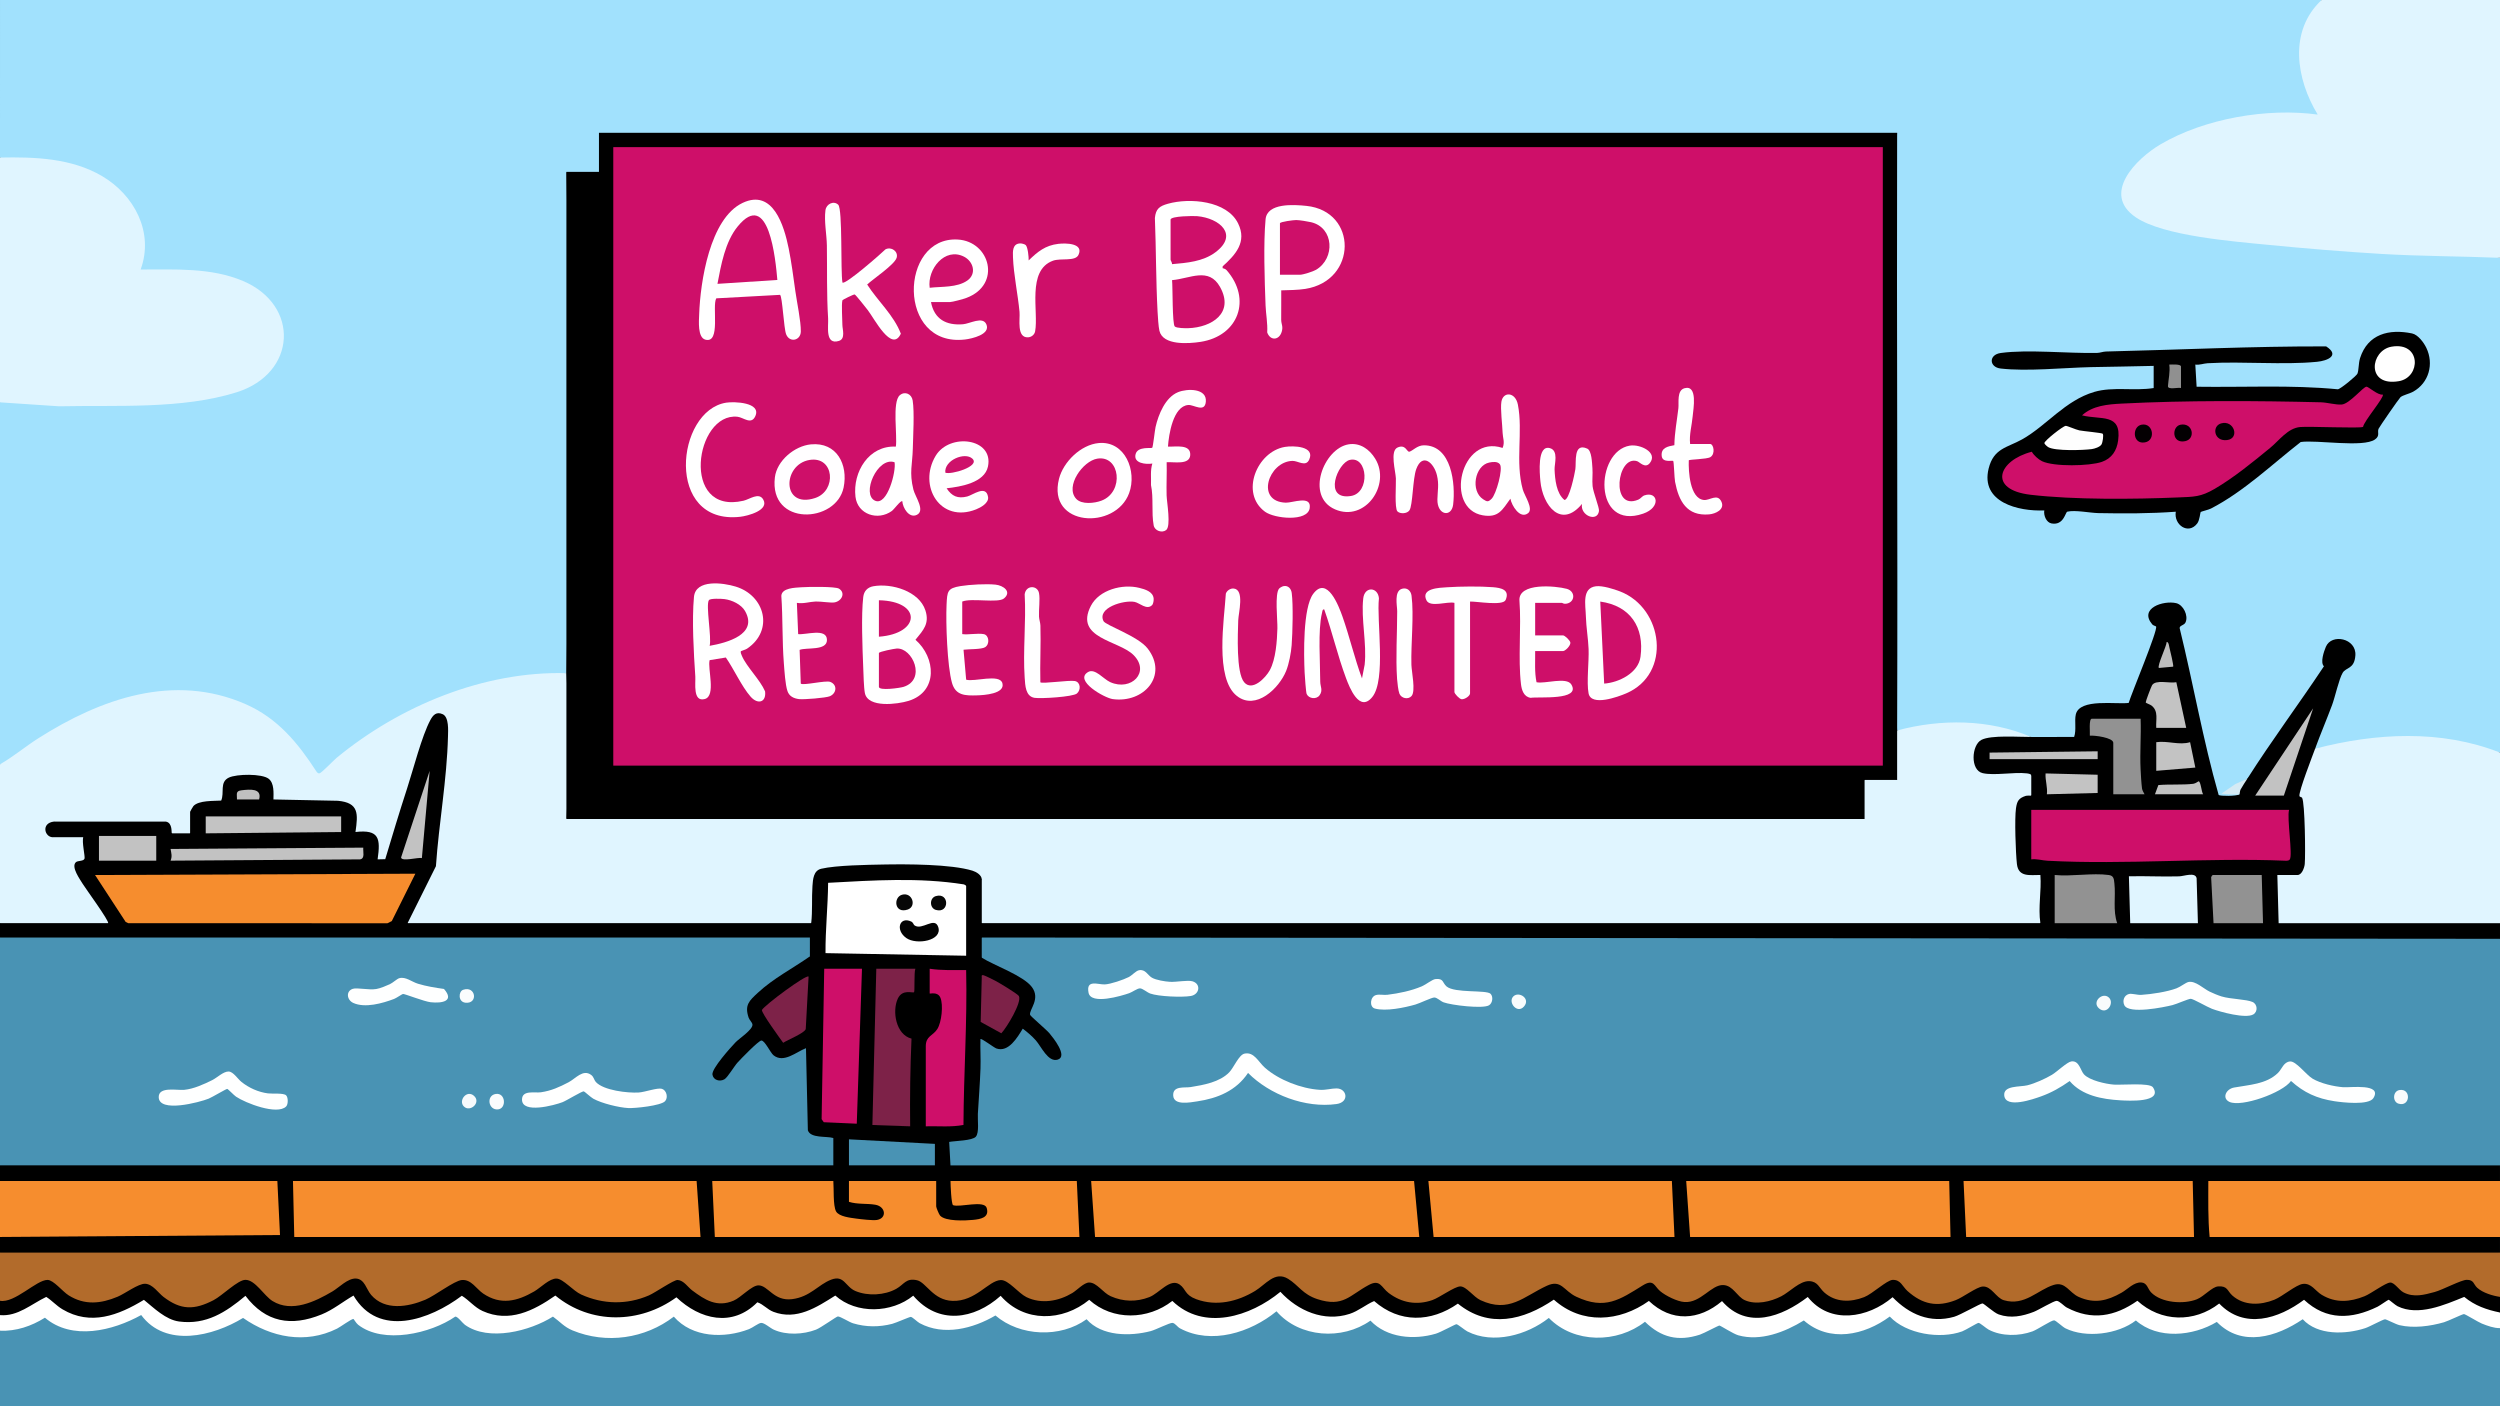 <?xml version="1.0" encoding="UTF-8"?>
<svg id="Layer_1" data-name="Layer 1" xmlns="http://www.w3.org/2000/svg" viewBox="0 0 3840 2160">
  <rect x="0" y="0" width="3840" height="2160" fill="#333333" stroke="none"/>
  <defs>
    <style>
      .cls-1 {
        fill: #070707;
      }

      .cls-2 {
        fill: #ce1069;
      }

      .cls-3 {
        fill: #909090;
      }

      .cls-4 {
        fill: #030002;
      }

      .cls-5 {
        fill: #ce0f69;
      }

      .cls-6 {
        fill: #bdbdbd;
      }

      .cls-7 {
        fill: #040002;
      }

      .cls-8 {
        fill: #f7fafc;
      }

      .cls-9 {
        fill: #f9fcfd;
      }

      .cls-10 {
        fill: #f68d2e;
      }

      .cls-11 {
        fill: #ce106a;
      }

      .cls-12 {
        fill: #c1c1c1;
      }

      .cls-13 {
        fill: #c3c3c3;
      }

      .cls-14 {
        fill: #f8fbfc;
      }

      .cls-15 {
        fill: #929292;
      }

      .cls-16 {
        fill: #fffeff;
      }

      .cls-17 {
        fill: #020202;
      }

      .cls-18 {
        fill: #d5eaf4;
      }

      .cls-19 {
        fill: #fff;
      }

      .cls-20 {
        fill: #7d2248;
      }

      .cls-21 {
        fill: #f9fbfc;
      }

      .cls-22 {
        fill: silver;
      }

      .cls-23 {
        fill: #e0f5ff;
      }

      .cls-24 {
        fill: #fefefe;
      }

      .cls-25 {
        fill: #a1e1fd;
      }

      .cls-26 {
        fill: #ce116a;
      }

      .cls-27 {
        fill: #4993b4;
      }

      .cls-28 {
        fill: #b26b2b;
      }

      .cls-29 {
        fill: #c2c2c2;
      }

      .cls-30 {
        fill: #fafcfd;
      }

      .cls-31 {
        fill: #feffff;
      }
    </style>
  </defs>
  <path class="cls-25" d="M3566,0l-1.24,6.81c-43.6,44.95-33.05,112.63-4,162.6,1.9,6.35,2.49,10.15-4.62,9.81-84.51-8.05-183.5,7.18-252.64,57.54-25.51,18.58-60.98,60.54-27.66,88.32,38.2,31.85,135.39,40.4,185.55,44.81,121.81,10.69,245.08,20.61,367.97,23.03l10.66,3.08v760l-10.92.15c-88.2-33.88-172.84-21.4-262.33-4.75-1.67.31-3.43.16-5.22-.07s-3.71-.75-5.54-1.33v-7.68c13.43-35.39,25.54-70.63,36.36-105.72,3.79-7.26,9.75-13.27,17.89-18.04,17.12-46-51.3-43.56-37.29,5.42-34.78,52.95-70.67,105.42-106.84,157.5-3.87,5.57-9.03,10.1-14.12,14.52-8.69,7.31-18.06,13.89-28.11,19.73,7.59-.71,12.96.71,16.11,4.27.4,1.59.38,3.22-.6,4.6-1.96,2.74-46,5.65-37.98-11.63-20.51-82.34-39.62-165.02-57.32-248.05,1.21-4.29,4.31-7.85,9.29-10.66,9.83-43.07-77.91-22.44-38.84,5.8l1.28,4.29c-12.39,40.22-27.07,79.61-44.04,118.18-12.9,1.82-25.97,2.24-39.23,1.27-36.93,2.23-43.46,3.15-41.43,43.32-.12,2.31-2.38,7.55-3.72,7.78-20.63,3.65-47.18,1.96-67.41-2.91l-22.16-4.17c-56.32-18.17-117.03-18.08-174.28-4.15l-9.57-1.68c-1.82-38.22-3.62-76.47-3.72-114.75-.62-248.62-1.15-497.3.92-745.89l2.79-57.37-1.93,4H922.52l-2.52-4c1.56.19,3.87.65,4,1.78,1.23,10.44,1.53,45.38,0,55.35l-4,2.87c-.42,1.56-1.06,3.87-2.28,4-5.01.55-41.9.89-44.86,0l-2.85-4c6.15,256.61,5.85,513.39,0,770l-10.74,3.85c-136.92-.08-270,63.82-367.62,153.77l-4.59-.47c-31.91-44.57-62.49-85.7-115.25-107.52-129.72-53.67-259.28,12.98-363.26,89.94-2.79.97-5.65,1.09-8.55.43v-556l2.1-3.87c82.44,6.3,170.02,9.4,255.05,2.8,63.36-4.92,173.78-16.6,174.87-100.09,1.25-95.84-139.04-103.68-208.81-98.86-8.81.16-11.41-1.75-9.28-10.31,28.79-122.03-106.36-171.34-206.89-161.8l-7.03-3.88V0h3566Z"/>
  <path class="cls-27" d="M3840,1442v348c-.16,1.61-.79,4-1.93,4-786.24,1.29-1594.19.41-2379.9-1.34-3.14-2.46-5.16-38.08-2.7-40.8,13.54-2.38,26.91-5.12,40.11-8.21l1.85-3.87c1.97-46.38,4.11-97.5,5.95-145.2l4.78-2.36c28.95,22.81,40.38,18.65,57.83-11.67l4.64-3.61c10.2-.56,31.05,28.2,37.25,37.71,4.2,5.23,10.02,12,17.18,8.44,11.82-5.87-34.47-53.63-43.11-58.57-3.57-2.99-4.63-6.74-3.13-11.16,14.54-27.18,6.06-36.85-17.94-50.95l-52.51-26.5-.38-4.9c-6.53-2.94-6.25-27.49,0-31l1.93-4c765.66.66,1561.74,1.34,2327.55,2l2.51,4Z"/>
  <path class="cls-23" d="M870,1034c5,74.64,4.93,149.36,0,224l1.93-4h1989.55l2.52,4c-1.56-.18-3.91-.68-4-1.78-.58-6.86-1.23-51.5,0-55.35l4-2.87c.42-1.55,1.04-3.83,2.28-4,6.36-.89,39.08-1.08,44.86,0l2.85,4c-5.45-25.22-5.56-50.8,0-76,67.25-18.1,141.36-17.54,206,10l-2.5,4-46.23-.4c-40.47-9.16-52.65,53.54-9.37,49.43,16.6-1.08,33.2-1.51,49.79-1.3,8.14.12,10.91,2.54,8.31,7.27,6.53,2.94,6.25,27.49,0,31l.04,2.75c-17.56,2.59-19.01,8.36-20.24,25.13-.89,12.24-.99,78.27,4.8,85.04,7.23,5.23,16.33,6.93,27.3,5.09,4.21.79,4.92,2.24,6.18,6.1,1.18,3.59.11,58.96-.77,66.05-.29,2.29-1.84,4.17-3.3,5.85l-1.93,4h-1621.57l-2.51-4c-1.55,0-3.93-.37-4-1.35-.71-9.36-1.76-57.09,0-63.29l4-2.36c-3.9-2.09-7.88-4.89-11.95-8.38-75.17-17.05-158.24-12.51-234.36-4.16-8.24,5.65-11.62,15.42-10.14,29.28l-.96,43.88c-.87,2.59-2.42,4.7-4.6,6.38l-1.91,4h-615.6l-2.49-4-2.76-3.43,42.46-84.9c.85-13.62,2.01-27.23,3.54-40.79,5.16-45.8,9.77-91.45,14.01-137.33.94-10.15,2.18-27,.7-37.3-6.76-46.94-36.76,27.58-37.54,41.1l-46.76,151.85c4.47,15.44-18.54,22.99-23.22,11.39,5.2-30.86-.68-39.35-32.45-38.41l-1.52-5.87c3.39-25.18,4.31-36.63-23.8-40.3l-98.19-2.25c-4.16-4.49-5.74-11.08-4.73-19.77,1.87-25.44-64.2-21.28-68.7-7.2-.06,10.06-1.73,19.27-5.02,27.6-15.42.16-29.4,2.95-41.96,8.36-1.73,4.85-4.42,6.93-8.06,6.24,1.54.2,3.75.59,4,1.76,1.31,6.04,1.69,28.66-4,31.24-1.58,6.6-25.24,6.08-28,0l-4.33-1.72c.52-6.29-1.3-10.41-5.45-12.35H83.25c-15.88,2.79-8.58,12.28-2.25,20.06l2.28-4h41.86l2.86,4c3.84,2.23,6.84,31.01,5.63,33.79-.9,2.04-1.96,3.81-4.05,4.77-15.09.43-14.64,11.02,1.36,31.75l35.86,53.1c3.55,5.16,4.52,10.12-2.19,12.57H2.42s-2.42-3.99-2.42-3.99v-244c20.67-11.78,38.87-27.28,58.96-40.04,95.51-60.69,208.03-100.74,318.39-52.31,49,21.51,80.2,59.39,108.65,103.35,1.22,1.56,2.48,3.29,4.75,2.87,3.21-.59,21.81-20.11,26.31-23.82,96.74-79.7,226.05-133.48,352.95-130.05Z"/>
  <path d="M3120,1132c21.93-.18,43.97.23,65.9-.11,3.68-10.79.25-24.45,2.52-34.47,5.71-25.24,62.54-15.12,81.26-17.75,4.04-14.13,45.22-111.96,42.04-117.34-.43-.72-4.34-1.46-5.79-3.18-21.01-24.88,17.01-37.25,36.66-32.72,11.06,2.55,19.11,19.22,14.38,29.54-2.21,4.81-9.19,4.49-9.01,8.84,20.89,85.18,35.87,172.13,59.91,256.32,2.55,1.83,27.53,1.98,32.13-1.13-10.07-5.05,5-19.43,12-24,37.27-58.68,79.41-115.04,117.56-172.6-5.94-5.64-.09-22.61,2.96-29.88,8.85-21.09,47.2-13.1,45.34,13.19-1.5,21.26-14.27,17.98-19.49,26.67-5.73,9.54-11.63,37.05-16.34,49.66-8.37,22.43-17.82,44.49-26.04,66.96l2.29,1.49c-7.47,22.62-14.9,45.68-22.29,69.16,5.11,5.86,7.38,13.7,6.81,23.5,1.73,15.98,4.82,82.8-2.05,94.62-3.08,5.29-7.18,11.67-11.77,5.23-2.94,6.53-27.49,6.25-31,0l2.67.08c1.41,23.44,3,46.75,4.77,69.93h332.09s2.47,3.99,2.47,3.99v24l-2332-2v31c18.95,11.89,63.93,27.59,76.96,45.04,13.85,18.56-4.61,34.86-2.71,42.76.48,1.99,25.08,22.75,29.69,28.26,5.39,6.46,29.08,35.58,12.65,40.55-14.7,4.45-25.21-20.27-33.57-29.64-5.99-6.71-12.87-12.55-20.04-17.97-8.07,13.34-21.82,36.93-40.45,30.46-3.89-1.35-23.04-16.16-24.52-14.46-.5,14.96.61,30.1.07,45.07-.84,23.08-2.71,46.89-4.06,69.94-.54,9.15,2.36,28.65-3.09,34.91s-31.86,6.32-40.95,8.06l2,36.01h2380.01s0,23.99,0,23.99l-1.4,4h-442.79c-.46,26.04.22,52.05,2.02,78.01h439.68s2.48,3.99,2.48,3.99v24l-1.94,4H2.53l-2.53-4v-24l1.37-4.01,423.2-2.97c.36-24.48-.44-49.49-2.4-75.03H2.48s-2.48-3.99-2.48-3.99v-24l1.93-4h1275.56l2.51,4-4-2.25v-36.94l4-2.81c-6.52,5.27-30.99,1.84-37.55-3.37-2.52-2-4.47-4.32-5.36-7.48l-2.97-121.03c-28.83,18.25-46.67,19.69-64.63-13.57-18.43,14.95-35.15,32.28-48.19,52.13-12.8,18.27-39.65,6.11-27.5-14.94,16.37-23.94,35.57-45.4,57.62-64.39-16.44-26.66-4.99-43.42,18.15-60.61,21.49-15.97,43.46-30.9,66.25-44.98l8.17-.76c-6.49-2.57-6.21-25.86,0-29l-1.92,4H2.51l-2.51-4v-22h165.99c2.65-2.43-35.07-53.91-38.82-60.17-4.29-7.16-18.33-26.07-10.7-33.37,3.02-2.89,12-1.19,13.4-5.69,1-3.23-4.46-26.29-1.87-32.77h-47c-12.41,0-18.35-21.71,1.95-24.05l172,.09c10.63,2.03,7.97,17.95,9.05,17.95h28v-33c0-.51,4.33-8.06,5.11-8.89,8.22-8.89,31.18-7.64,42.61-8.39,5.37-11.93-2.9-28.25,11.74-35.27,11.97-5.74,51.06-6.33,61.28,1.82,8.64,6.89,7.39,21.7,7.26,31.74l98.98,2.02c32.51,3.04,31.01,19.89,27.03,47.96,36.73-4.24,38.56,10.07,33.99,42.02l11.73-.29c10.93-36.48,21.95-73.02,33.75-109.25,9.31-28.59,22.4-80.01,35.55-104.45,4.16-7.74,9.24-13.38,18.96-8.97,9.74,4.42,8.34,24.9,8.11,34.04-1.66,66.71-13.94,132.97-18.54,199.46l-43.55,87.45h620c2.14-18.83.6-38.27,1.92-57.08.72-10.25,1.53-23.7,13.5-26.5,22.75-5.32,70.69-6.01,95.5-6.5,35.54-.7,104.14-.61,136.71,9.45,5.86,1.81,14.37,6.78,14.37,13.63v67h1626c-3.7-24.53,1.89-49.13.01-74.01-16.18-.06-33.76,3.73-36.06-16.94-1.91-17.19-3.77-69.31-1.42-85.52,1.62-11.19,4.18-15.53,15-19.05,2.45-.8,8.48-.04,8.48-.47v-31c0-2.19-4.88-2.87-6.9-3.1-19.73-2.32-49.49,3.76-67.68-.32-19.52-4.38-17.25-43.27-1.97-51.13,15.05-7.74,57.69-4.29,76.55-4.45Z"/>
  <path class="cls-27" d="M3840,2040v120H0v-116l5.46-3.94c23.02.18,43.64-9.5,63.78-19.61,45.74,35.29,101.09,18.47,148.38-3.87,41.45,50.11,106.85,31.12,156.01,4.16,53.14,36.25,114.75,40.35,167.04,1.67l5.04,1.07c38.45,42.84,110.8,20.06,154.19-4.9l5.48,2.17c36.9,41.55,101.62,20.45,144.03-2.02,53.09,46.41,129.45,39.84,185.75.29,37.46,36.5,91.08,33.55,133.7,8.99l6.53,1.56c37.17,28.39,77.53,12.27,111-11.37l5.05.87c35.4,22.64,72.68,13.98,108.77-.08,38.81,32.29,87.92,19.74,129.17-1.95,41.59,31.96,95.58,33.68,139.85,5.93,34.49,31.39,84.89,26.39,123.52,7.04l8.36-2.03c50.27,38.07,112.92,16.58,159.92-17.13,39.83,39.89,96.96,43.57,144.26,14.21,39.02,35.13,89.36,28.55,131.58,5.07,45.2,34.04,98.31,20.92,142.45-9.16,42.75,38.89,101.2,37.91,147.6,5.84,36.18,34.69,74.55,26.83,113.99,5.38,43.1,29.72,86.76,17.16,130.12-7.49,41.51,33.98,90.84,21.28,131.93-5.88,39.24,33.33,93.14,36.81,135.9,9.3,27.35,18.78,50.17,23.08,82.72,12.69,10.77-6.56,21.98-12.12,33.63-16.67,36.88,30.04,86.4,25.14,125.66.61,37.92,29.04,84.37,22.95,124.64,2.25,40.32,38.65,89.9,21.44,131.83-4.07,37.58,32.82,86.32,19.26,125.93-.44,40.32,21.18,82.66,9.14,121.44-7.98,16.77,10.07,34.26,17.19,52.46,21.38l2.85,4.06Z"/>
  <path class="cls-27" d="M0,1440h1244v29c-26.5,18.59-56.17,33.79-80.03,55.97-12.97,12.06-20.68,18.74-14.08,38.13,1.22,3.58,5.38,7.26,5.86,10.35,1.2,7.72-20.34,21.69-25.85,27.45-7.42,7.77-36.95,40.49-35.59,49.64,1.27,8.53,11.21,11.46,18.45,7.23,4.88-2.85,14.94-20,20.2-25.8,4.93-5.44,31.9-33.27,36.38-33.69,5.31-.5,13.95,18.74,18.76,22.61,15.72,12.65,34.96-5.24,49.88-10.88l2.89,126.11c4.13,12.7,28.61,8.64,39.12,11.88v42H0v-350Z"/>
  <path class="cls-28" d="M3840,1924v68c-8.75,7.38-29.02-4.27-37.69-11.06-8.61-12.74-9.63-12.84-23.69-8.12l-36.1,14.99c-30.33,8.79-47.48,9.5-71.32-13.87l-7.54,3.35c-37.05,26.64-81.96,38.04-117.11.72-6.27-3.98-12.51-1.56-18.34,1.95-30.86,22.2-67.34,40.14-101.88,13.02-7.17-12.53-15.65-16.03-25.44-10.49-28.86,28.84-86.56,31.97-107.96-6.94-3.41-3.39-9.86-1.26-13.53.76-33.88,27.63-77.02,38.39-109.93,2.84-7.01-4.86-14.48-2.03-21.51,1.26l-33.73,17.94c-27.16,10.18-42.37,4.11-61.21-16.07-5.18-3.76-10.23-2.09-15.3.63-39.22,24.95-70.68,36.71-110.46,3.07-8.98-15.18-18.37-19.3-28.16-12.34-29.26,23.72-65.75,42.35-99.82,14.4-9.38-12.09-17.26-21.84-32.6-12.67-26.73,20.08-64.55,43-96.26,19.95-20.2-27.24-33.22-17.37-56.41.57-28.82,19.82-59.14-1.76-79.64-21.76l-6.09,2.01c-40.16,27.11-71.19,41.31-116.54,14.75-11.94-13.85-23.88-17.7-35.81-11.54l-33.53,18.26c-32.44,19.39-68.24,11.47-93.3-15.11-5.05-4.34-9.54-2.18-14.73.52-36.95,23.79-67.24,32.86-106.15,4.26-7.72-12.31-16.13-15.41-25.23-9.31l-27.32,17.21c-34.94,21.43-71.11-.65-96.74-25.86-8.84-5.84-14.51-6.52-23.82-1.51-35.84,30.63-90.3,53.64-133.31,22.98-7.66-14.6-16.6-19.03-26.8-13.31-29.67,25.06-62.27,33.55-98.22,12.51-20-20.78-26.79-19.02-47.62-.5-40.75,21.51-70.61,16.53-102.25-15.27-7.27-5.73-12.2-4.56-19.82-.58-28.63,21.56-64.28,43.37-96.76,15.21-17.76-18.63-29.11-28.16-50.78-6.28-28.88,15.25-66.51,13.95-87.88-12.8-6.56-4.42-14.1-.57-20.24,2.61l-32.16,20.42c-29.33,12.95-45.32,7.04-68.06-12.56-5.34-3.54-10.3-1.45-15.08,1.82-36.94,32.23-56.94,30.15-95.54,3.08-10.24-13.89-20.15-17.4-29.75-10.52-50.52,37.03-119.94,42.64-167.29-2.6-6.16-5.09-12.03-5.15-18.52-.79-30.63,24.42-70.83,45.15-107.03,17.64-13.39-18.03-27.22-22.45-41.47-13.25-36.9,25.07-92.68,55.4-130.22,15.15-10.31-27.82-27.88-29.24-52.71-4.26-49.18,27.97-86.08,38.48-124.91-11.19-9.45-7.55-13.01-6.56-23-.52l-35.83,25.81c-43.07,20.45-66.02,11.66-98.29-21.19-7.89-5.11-10.85-3.99-19.23-.37-44.36,29.64-92.98,38.76-131.66-5.25-6.46-6.04-12.57-3.61-19.45.23-18.53,14.57-38.24,24-59.13,28.28l-2.14-4.27v-74h3840Z"/>
  <path class="cls-23" d="M3566,0h274v396c-60.89-2.49-121.96-2.36-182.98-6.02-57.06-3.42-117.08-8.39-174.01-13.99-52.52-5.17-159.57-13.47-202.06-41.94-53.93-36.14.31-90.45,37.71-112.39,67.82-39.8,163.87-56.26,241.34-45.68-33.09-54.35-45.06-128.34,6-175.98Z"/>
  <path class="cls-23" d="M0,242c53.35-1.06,109.55.81,156.61,28.39,49.64,29.09,80.33,86.57,59.39,143.59,52.67.18,107.9-3.35,157.36,17.66,87.65,37.23,82.42,141.86-9.84,170.88-84.18,26.48-185.14,19.62-272.61,21.56l-90.92-6.08V242Z"/>
  <path class="cls-19" d="M3840,2016v24c-9.25.2-19.41-3.61-27.97-7.03-5.75-2.3-24.93-14.32-27.34-14.55-1.95-.19-24.48,10.78-30.71,12.57-21.22,6.11-46.72,9.58-68.43,4.46-5.76-1.36-20.3-9.18-22.22-9.02-3.53.3-23.36,11.33-30.31,13.6-30,9.83-73.2,11.37-96.01-13.69-40.25,27.33-93.45,43.45-131.99,4.13-36.46,21.91-90.39,27.43-124.32-2.24-27.54,21.38-76.82,27.49-108.06,12.13-4.88-2.4-14.81-12.25-17.58-12.32-4.25-.1-25.71,14.24-33.09,16.94-20.82,7.59-47.45,7.84-67.34-2.62-3.96-2.08-13.14-10.4-15.61-10.39-2.03,0-19.9,11.13-25.06,13.01-33.86,12.35-86.06,4.2-111.26-22.77-38.94,28.87-92.64,40.56-132.01,6.01-29.05,17.9-66.55,32.44-100.71,22.79-7.73-2.19-27.32-14.94-28.95-14.98s-23.95,12.03-30.02,14.01c-33.22,10.82-59.43,4.52-84.31-19.82-42.62,33.38-108.99,33.76-147.7-5.87-33.39,26.37-85.45,40.96-125.1,20.75-4.15-2.11-14.61-11.11-16.89-11.11-1.74,0-24.28,12.41-31.52,14.55-33.77,9.98-75.26,6.6-100.49-20.05-43.42,30.6-108.84,26.38-144.3-14.33-39.78,32.54-99.99,51.9-148.11,26.25-4.26-2.27-7.56-8.04-11.68-8.46s-25.94,10.69-33.37,12.63c-31.51,8.22-75.27,8.21-98.54-18.23-40.12,29.13-102.39,26.52-139.99-5.76-34.4,20.22-79.33,31.76-116.41,11.81-3.55-1.91-11.1-9.52-13.63-9.66-1.84-.11-22.86,9.23-28.57,10.7-19.96,5.12-40.11,5.17-60.02-.82-6.12-1.84-19.6-10.66-23.46-10.56-1.96.05-26.04,17.42-33.59,20.32-19.56,7.5-45.53,8.76-64.74.03-5.79-2.63-14.43-10.68-19.45-10.42-4.14.22-13.04,7.4-18.64,9.56-38.02,14.7-87.2,13.29-115.5-19.18-44.2,33.93-103.6,42.58-155.54,21.18-13.07-5.39-19.19-13.4-30.14-21.24-35.22,22.24-98.71,38.71-135.22,12.6-3.67-2.63-11.1-12.95-14.78-12.6-37.88,26.2-110.5,42.78-149.18,12.57-3.23-2.52-6.7-8.93-7.27-8.97-2.96-.2-20.14,12.38-25.14,14.87-48.57,24.17-101.32,13.62-144.37-16.43-46.23,28.27-119.1,46.22-156.48-4.44-43.57,24.21-106.22,39.64-147.86,4.09-20.93,13.09-44.08,20.94-69.03,20.04v-24l3.91-3.8c21.36-2.99,41.49-11.41,60.38-25.24,4.38-2.7,8.01-3.49,12.17-.08,43.23,44.4,96.87,31.04,144.68,2.17,35.05,29.4,61.24,45.23,107.59,24.9,16.86-9.23,33.11-19.48,48.73-30.74,44.75,57.3,107.84,41.45,158.96,1.99l7.32-2.38c41.67,64.41,114.48,35.54,165.45-.07,30.93,23.22,52.76,38.85,93.58,25.75,17.58-7.13,34.44-15.8,50.58-25.99,56.19,43.92,127.63,42.24,185.68,2.74,37.22,32.29,84.57,45.86,123.29,7.63l6.4,1.36c34.94,30.8,74.74,14.09,108.79-9.51l5.86-2.23c36.54,28.66,82.38,25.57,119.74.38,40.29,44.02,91.28,34.99,134.14.24,39.19,40.16,92.27,38.43,135.87,5.99,39.13,31.55,87.29,29.77,127.79,1.71,51.83,45.97,116.61,22.4,166.03-13.9,40.28,39.6,91.34,51.49,138.33,15.58l6.06-1.63c39.1,33.4,86.34,31.47,128.13,3.96,47.55,37.74,100.41,24.13,147.51-6.08,44.49,37.7,99.22,32.93,145.96,2.02,35.77,31.88,75.61,28.53,112.3.43,37.44,39.94,86.88,25.87,125.73-3.75l6.23-2.56c37.51,41.92,89.29,30.7,130.07.28,40.78,40.52,85.95,40.93,131.32,11.1l6.48-2.04c28.21,21.46,42.84,24.92,77.41,13.02l28.28-14.51c4.89-2.58,9.68-3.84,14.51-.42,35.68,30.67,81.06,22.79,117.99-1.8,38.37,32.07,84.98,32.72,125.64,4.32,40.68,39.19,89.12,21.99,130.42-5.78,40.32,36.43,88.15,26.71,129.71-.3,23.39,18.44,44.26,18.41,72.59,11,14.75-5.01,29.44-10.11,44.08-15.31,15.21,10.79,31.74,18.95,50.11,22.56l4.2,4.99Z"/>
  <path d="M3840,1992v24c-20.53-4.16-38.64-10.5-54.94-23.96-30.18,12.24-70.56,30.1-102.42,14.32-3.55-1.76-12.78-9.96-13.62-9.96-1,0-13.71,9.05-16.98,10.65-40.12,19.6-78.77,21.37-113.02-10.58-39.28,29.37-91.76,45.96-130.31,5.74-38.57,29.83-89.42,28.7-125.68-4.23-34.64,24.29-69.98,30.81-108.42,10.42-4.42-2.35-11.23-10.17-15.59-10.3s-27.92,14.11-35.06,16.87c-17.51,6.77-35.62,10.46-53.92,3.99-7.64-2.7-22.64-16.85-24.99-16.91-3.02-.07-34.08,17.84-43.5,20.52-36.93,10.49-68.94-3.7-94.53-30.08-37.81,32.17-96.04,42.47-130.3-.34-39.87,30.37-93,50.7-131.7,6.33-35.35,29.94-77.73,32.58-112.3-.27-45.25,32.29-102.99,36.64-146.02-1.98-47.04,31.79-99.59,44.85-147.38,6.12-41.52,28.94-89.67,30.18-128.63-3.94-12.97,5.56-24.02,15.24-37.61,19.68-39.39,12.87-79.55-4.72-106.36-33.87-46.21,38.02-117.48,60.77-166,13.99-37.38,29.27-91.7,30.8-127.69-1.7-40.91,33.58-99.8,35.35-136-6.15-41.09,36.72-95.71,44.94-134.3-.22-33.04,26.88-87.2,28.8-119.69-.17-28.79,18.17-59.64,38.43-95.01,25-9.51-3.61-15.39-11.57-24.74-14.68-38.43,38.81-88.14,26.62-124.3-7.64-56.39,40.84-131.46,42.08-185.94-2.68-33.64,23.44-70.84,42.23-111.74,23.74-12.48-5.64-20.42-16.33-31.93-23.45-49.07,36.91-127.7,65.34-166.41-.3-16.52,9.48-31.19,21.77-48.99,29.01-46.8,19.04-85.82,12.34-116.95-28.6-30.1,25.22-60.39,44.9-101.85,39.46-20.69-2.71-38.7-20.76-54.13-33.28-39.37,23.93-81.89,40.16-125.1,14.52-9.35-5.55-15.93-13.34-24.88-19.04-22.96,10.97-43.84,30.4-71.05,27.97v-22c22.63,4.07,55.89-32.2,73.04-32.07,9.18.07,22.94,17.76,32.35,23.68,24.67,15.53,49.38,12.97,75.33,2.1,11.19-4.68,31.87-20.3,42.24-19.87,11.61.49,20.07,13.96,28.08,20.11,26.72,20.47,47.26,20.48,76.99,5.08,13.34-6.91,37.27-31.21,48.97-31.22,15.09,0,28.5,24.46,41.61,32.57,29.63,18.32,65.5.83,92.01-14.76,10.31-6.06,23.59-20.59,36.39-19.79,13.11.82,15.81,16.73,23.03,25.12,21.2,24.64,56.75,18.6,83.3,7.39,14.86-6.28,44.3-29.12,55.9-30.25,14.54-1.41,22.49,13.73,32.88,20.77,26.89,18.23,52.32,11.9,78.48-3.27,9.62-5.58,23.54-20.2,34.35-19.74,10.13.42,25.46,18.95,37.69,24.49,33.77,15.3,70.13,16.01,104.07,1.36,9.49-4.09,38.29-24.08,44.13-23.69,9.51.63,15.66,11.02,22.22,15.92,19.8,14.79,38.12,26.68,63.72,15.84,11.37-4.82,27.78-23.46,38.22-23.49,14.82-.05,23.38,24.69,51.49,21.2s40.07-22.22,60.06-29.91c20.24-7.79,21.61,10.79,37.45,17.44,18.96,7.96,44.76,6.57,62.61-3.39,12.12-6.77,14.92-17.11,31.97-13.18,14.09,3.25,24.62,30.66,54.36,31.68,35.8,1.23,55.25-31.22,74.23-31.99,11.76-.47,27,20.17,39.47,26.23,22.84,11.1,49.46,6.3,70.41-6.3,7.39-4.44,17.97-16.18,25.95-16.17,11.72.02,21.25,15.85,33.03,21.08,19.38,8.6,39.54,9.01,59.31,1.38,15.25-5.89,31.9-29.68,46.62-19.3,9.83,6.93,7.45,15.86,25.49,22.5,30.91,11.39,63.18,3.79,90.39-12.71,16.26-9.86,30.46-31.16,50.82-18.51,16.16,10.04,22.15,23.7,44.88,31.12,39.75,12.97,49.41-6.1,79.05-21.84,17.42-9.25,18.98,3.75,30.4,12.39,20.12,15.21,43.08,19.18,66.95,10.95,11.18-3.85,34.34-21.03,43.04-21.06,9.42-.04,20.24,16.11,31.01,21.11,44.07,20.45,66.32-5.64,101.9-22.07,22.51-10.4,25.77,7.67,45.34,16.83,44.2,20.7,66.82,4.43,102.08-17.41,16.98-10.52,17.47,1.03,26.6,8.74,8.51,7.2,26.24,16.02,37.36,16.79,25.24,1.76,41.07-26.87,59.77-26.07,15.01.64,20.99,17.87,32.94,23.22,17.16,7.68,39.94,2.33,56.05-5.98,13.11-6.76,28.59-23.86,43.01-23.24,13.28.57,14.96,10.13,22.91,17.25,17.42,15.6,40.38,15.48,61.39,7.3,12.76-4.96,34.75-26.1,43.7-26.48,12.56-.54,15.06,10.14,22.94,17.16,23.07,20.54,45.25,25,73.98,13.94,11.17-4.3,32.14-20.17,41.28-20.9,13.58-1.09,20.51,17.42,32.67,21.02,31.98,9.47,51.87-15.89,76.64-23.53,18.07-5.57,23.63,11.93,38.4,18.49,24.33,10.82,43.56,5.97,65.66-6.44,9.45-5.31,19.07-16.51,30.41-15.79,9.2.59,9.72,9.67,14.99,15.16,15.78,16.43,50.44,18.75,70.57,10.59,10.83-4.39,23.09-19.01,32.45-19.7,14.78-1.08,13.92,7,21.98,14.11,18.06,15.94,43.12,14.91,64.36,6.37,12.64-5.08,33.27-23.01,43.82-24.31,12.95-1.6,19.22,10.89,28.99,16.77,21.48,12.92,43.17,11.21,65.79,2.14,9.9-3.97,32.13-20.6,39.22-21,6.74-.37,13.46,11.43,20.69,15.15,15.81,8.13,31.47,3.79,47.64-.6,12.65-3.43,40.92-18.75,49.5-18.73,11.22.02,10,6.73,15.99,12.2,8.49,7.76,23.66,12.31,34.99,14.01Z"/>
  <path class="cls-23" d="M3840,1156v262h-340.01s-1.99-74-1.99-74h31c6.6,0,10.58-11.18,11.1-16.9,1.21-13.34.36-94.02-4.1-101.72-.7-1.21-3.8-1.16-4.07-2.72-1.22-7.03,19.98-61.46,24.07-72.66,92.84-24.27,193.55-29.8,284,6Z"/>
  <path class="cls-10" d="M3840,1814v86h-446.01c-2.68-28.56-2-57.29-2-86.01h448.01Z"/>
  <polygon class="cls-10" points="0 1814 426.01 1813.99 430.08 1896.98 0 1900 0 1814"/>
  <path d="M870,1034c-.22-256.63.16-513.37,0-770h50v-60h1994c-.83,305.96,1.11,612.04,0,918-.09,25.3.07,50.7,0,76h-50v60H870c-.05-74.63.06-149.37,0-224Z"/>
  <path d="M3308,562c-32.33.95-64.72,1.14-97.08,1.92-41.49.99-97.52,6.81-137.96,2.13-17.76-2.05-18.7-21.25.23-23.86,41.64-5.74,103.43.9,147.9-.1,4.73-.11,9.1-2.05,13.84-2.16,112.93-2.66,225.17-8.17,338.03-7.87,21.42,13.77,2.44,22.07-14.21,23.69-52.5,5.13-113.79-1.02-167.82,2.18-6.34.38-12.41,3.01-18.93,2.08l2,34.02c72.29,1.1,144.92-3.05,216.91,3.92,3.99-.25,28.52-20.46,30.07-23.96,2.18-4.93,1.57-16.09,4.08-23.92,11.91-37.14,44.61-45.19,79.81-37.92,9.15,1.89,18.05,13.96,21.94,22.06,11.96,24.86,4.01,53.89-20.19,67.42-5.76,3.22-15.96,5.31-19.52,8.48-2.2,1.96-32.54,45.79-33.66,48.52-2.26,5.53,2.76,10.47-5.47,16.36-18.07,12.93-89.76.32-114.05,3.94-44.19,34.4-87.5,76.18-137.83,102.17-3.73,1.93-15.19,4.64-15.74,5.27-.96,1.1-1.55,12.54-5.38,17.61-13.67,18.07-36.41,2.07-32.96-17.97-39.25,2.84-79.54,2.93-119.09,2.11-12.8-.27-35.62-5.07-47.57-2.18-2.96.72-5.46,21.58-24.26,18.06-8.01-1.5-12.34-12.35-11.08-19.98-39.93,1.7-98.36-12.47-85.44-64.46,7.74-31.16,28.5-31.9,51.33-44.66,37.4-20.91,65.89-59.75,111.03-72.97,28.56-8.37,61.44-1.06,91.09-5.91v-34Z"/>
  <path class="cls-18" d="M3452,1196c-3.3,5.2-7.64,11.44-10.43,16.65-1.37,2.56-1.29,7.1-1.57,7.35-1.05.93-24.09.06-27.99-.99l21.37-14.63,18.62-8.38Z"/>
  <path class="cls-19" d="M1911.45,1618.39c14.77-3.29,21.31,12.64,31.5,21.66,21.17,18.74,55.87,32.17,84.08,33.91,9.96.61,18.01-2.26,26.01-2.16,16.11.2,19.97,21.23-.22,24.02-47.71,6.59-102.25-14.13-135.82-47.79-18.18,27.26-46.67,39.03-78.27,43.7-10.72,1.58-35.77,6.72-36.68-8.88-.91-15.59,17.51-11.6,26.71-13.1,20.01-3.25,44.55-7.5,59.33-22.67,6.94-7.12,14.77-26.78,23.37-28.7Z"/>
  <path class="cls-31" d="M3181.48,1630.35c12.16-1.8,14.06,13.85,19.41,19.76,8.6,9.49,33.68,14.91,46.13,15.87,11.19.86,54.96-3.27,59.89,4.11,16.16,24.2-39.02,20.62-50,20-28.01-1.59-59.01-7.29-77.89-29.6-14.02,9.85-27.77,17.75-43.99,23.56-11.64,4.17-54.33,19.32-56.51-1.31-1.67-15.8,24.03-12.92,35.49-15.72s27.56-10.04,37.83-16.17c7.79-4.66,23.16-19.54,29.64-20.49Z"/>
  <path class="cls-31" d="M3517.51,1630.39c9.23-.79,24.55,20.42,34.65,26.45,12.3,7.34,32.62,12.01,46.87,13.13,10.78.85,60.54-6.32,46.58,16.61-7,11.49-47.33,6.84-60.06,4.87-26.6-4.12-46.65-13.03-66.57-31.09-13.12,18.41-76.19,40.64-94.5,32.17-11.9-5.5-5.62-19.73,6.99-22.06,22.76-4.21,49.68-5,67.51-22.49,6.15-6.04,8.53-16.73,18.54-17.59Z"/>
  <path class="cls-31" d="M3361.47,1508.34c10.68-2.24,23.01,10.18,32.44,14.75,5.38,2.61,12.85,5.74,18.53,7.47,13.79,4.21,37.82,4.2,47.5,8.5,7.6,3.38,8.41,14.74,1.18,19.06-11.54,6.9-50.31-3.61-63.62-8.63-7.03-2.65-28.84-15.36-32.5-15.35s-21.66,8.09-28.15,9.71c-13.48,3.37-67.04,14.27-73.85.16-3.27-6.77-.52-15.22,6.97-17.21,4.7-1.25,12.66,1.72,19.09,1.31,15.73-1.02,39.32-4.56,54.01-10.04,6.15-2.29,14.24-8.86,18.39-9.73Z"/>
  <path class="cls-31" d="M2289.52,1526.48c4.37,4.39,3.12,14.35-2.4,17.65-9.59,5.73-57.67-.14-69.71-4.53-4.79-1.75-10-7.47-14.4-7.46-3.86,0-22.37,8.96-29.02,10.86-16.88,4.82-45.28,10.77-62.17,6.13-8.78-2.41-7.42-18.12,1.6-20.7,5.36-1.53,11.93.26,17.56-.44,17.88-2.24,36.36-5.98,52.98-13.02,6.37-2.7,16.04-10.65,20.99-11.14,12.89-1.27,10.47,5.77,16.92,11.3,12.55,10.77,61.31,4.98,67.65,11.35Z"/>
  <path class="cls-31" d="M1749.47,1490.3c9.97-1.98,13.19,7.54,19.83,11.4,6.4,3.73,20.04,5.9,27.63,6.38,9.91.62,27.29-2.97,34.7-.79,13.51,3.99,11.02,20.33-2.74,22.59s-49.37.77-62.01-3.76c-5.16-1.85-11.8-7.99-15.87-7.99s-11.71,5.72-16.49,7.39c-12.43,4.34-58.73,18.22-62.49-.59-4.2-21.03,14.33-12.46,24.87-12.86,8.91-.34,28.61-7.11,36.87-11.3,5.15-2.61,10.92-9.52,15.7-10.47Z"/>
  <path class="cls-14" d="M3239.52,1532.48c8.39,8.39-3.27,26.93-15.44,16.44-11.72-10.11,5.76-26.11,15.44-16.44Z"/>
  <path class="cls-9" d="M2324.49,1530.48c8.45-8.39,26.89,3.3,16.43,15.44s-25.31-6.61-16.43-15.44Z"/>
  <path class="cls-21" d="M3685.5,1674.33c18.56-3.21,16.91,26.7-1.56,20.84-9.31-2.95-8.78-19.06,1.56-20.84Z"/>
  <polygon class="cls-10" points="1070 1814 1076 1900 452 1900 450 1814 1070 1814"/>
  <path class="cls-10" d="M1280,1814c.97,11-.64,38.1,4.23,46.77,4.49,7.99,22.2,9.76,31.01,10.99,7.11.98,25.37,3.12,31.63,2.12,15.67-2.52,13.8-20.58-2.35-23.4-12.55-2.19-27.84-.36-40.53-4.47v-32h134v39c0,1.79,4.26,12.19,5.93,14.07,8.19,9.25,38.9,7.86,50.81,6.66,10.96-1.1,25.41-3.26,20.87-18.33-3.77-12.51-41.19-.37-51.74-4.29-2.64-1.84-3.85-31.42-3.87-37.12h194l4,86h-560l-4-86h186Z"/>
  <polygon class="cls-10" points="2172 1814 2180 1900 1682 1900 1676 1814 2172 1814"/>
  <polygon class="cls-10" points="2994 1814 2996 1900 2596 1900 2590 1814 2994 1814"/>
  <polygon class="cls-10" points="637.99 1342.01 601.79 1414.79 595.12 1418.12 196.99 1418.01 192.98 1416.02 146 1344.02 637.99 1342.01"/>
  <polygon class="cls-10" points="2568 1814 2572 1900 2202 1900 2194 1814 2568 1814"/>
  <path class="cls-5" d="M3120,1244h396.01c-3.62,12.61,5.88,69.28,1.12,76.13-1.32,1.9-3.93,1.93-6.03,1.97-120.57-5.1-246.22,6.44-366.19,0-8.37-.45-16.38-3.19-24.9-2.1v-76Z"/>
  <polygon class="cls-10" points="3368 1814 3370 1900 3020 1900 3016 1814 3368 1814"/>
  <path class="cls-19" d="M1484,1468l-216.01-3.99c-.26-36.04,3.68-71.92,4-108.02,69.35-3.76,139.7-8.52,208.58,2.44,1.18.35,3.43,1.73,3.43,2.57v107Z"/>
  <polygon class="cls-5" points="1324 1488 1316.01 1726.01 1265.28 1723.72 1262 1719 1266 1488 1324 1488"/>
  <path class="cls-5" d="M1428,1488c18.53,2.81,37.28,1.96,56.01,1.99,1.83,79.61-3.78,158.52-4.12,237.91-19.01,3.7-38.6,1.57-57.89,2.1v-123c0-15.85,10.94-15.82,17.68-26.32,6.69-10.43,9.43-37.12,4.8-48.16-4.24-10.11-16.48-5.56-16.48-6.52v-38Z"/>
  <path class="cls-20" d="M1406,1488c-2.22,5.38-.71,34.74-1.99,36.01-1.92,1.89-17.85-5.48-25.02,9.98-8.95,19.3-2.86,55.34,21.09,61.35-1.96,44.78-2.59,89.66-2.07,134.67l-58.02-2,6.01-240.01h60Z"/>
  <path class="cls-23" d="M3376,1418h-104l-2.01-72.01c25.63-.65,51.46.88,77.09.09,7.51-.23,25.03-7.05,26.92,2.91l2,69Z"/>
  <path class="cls-15" d="M3239,1344c7.89,1.09,7.96,6.11,8.74,13.25,2.2,20.09-2.62,41.16,4.26,60.75h-96v-74c25.77,2.56,58.04-3.45,83,0Z"/>
  <path class="cls-15" d="M3288,1104c.99,25.57-1.3,51.52-.08,77.08.4,8.51,1.14,21.73,2.19,29.8.48,3.67,2.48,5.98,3.89,9.11h-48v-79c0-8.09-29.2-11.7-36.01-10.99.5-4.51-1.87-26.01,3.01-26.01h75Z"/>
  <path class="cls-15" d="M3474,1344l2,74h-76l-3.68-70.69c.35-1.11,1.95-3.31,2.68-3.31h75Z"/>
  <polygon class="cls-13" points="524.01 1253.99 524.01 1278.01 315.99 1280.01 315.99 1253.99 524.01 1253.99"/>
  <path class="cls-29" d="M558.01,1301.99c-.73,6.17,3.11,16.77-5.01,18.01l-291,1.98c2.74-6.65,1.17-11.29,0-17.98l296-2.02Z"/>
  <polygon class="cls-27" points="1436 1790 1304 1790 1304 1750 1436 1757 1436 1790"/>
  <path class="cls-20" d="M1241.99,1500.01l-4.37,80.61c-1.9,6.31-28.23,16.75-34.66,21.13-4.75-6.61-33.51-45.91-32.65-50.45,4.26-7.59,68.27-55.12,71.68-51.29Z"/>
  <path class="cls-20" d="M1506.32,1569.68l1.67-68.72c-.56-2.73.16-3.77,2.95-2.93,3.2.96,13.91,6.4,17.69,8.32,5.36,2.72,34.86,20.47,36.43,23.65,4.78,9.66-18.79,48.52-27.03,57.13l-31.73-17.46Z"/>
  <rect class="cls-29" x="152" y="1284" width="88" height="38"/>
  <path class="cls-13" d="M3312,1118c-.88-12.27,3.82-25.22-6.96-34.04-2.5-2.05-8.98-3.81-9.19-5.14-.24-1.44,8.26-23.84,9.7-26.27,5.47-9.16,27.31-2.54,37.29-4.67l15.16,70.12h-46Z"/>
  <polygon class="cls-29" points="3508 1222 3464 1222 3553 1087.98 3508 1222"/>
  <path class="cls-13" d="M3222,1190v28l-78.01,2.01c1.37-10.91-2.7-21.23-2-32.02l80.01,2.01Z"/>
  <path class="cls-29" d="M648.01,1318.01c-5.2-1.58-31.43,5.99-31.94-.99l43.9-133.01-11.97,134Z"/>
  <path class="cls-13" d="M3312,1140c17.4-2.56,35.5,5.1,51.98-.01l8.05,38.99-60.02,5.02v-44Z"/>
  <polygon class="cls-12" points="3222.01 1153.99 3222.01 1166.01 3055.99 1166.01 3055.99 1155.99 3222.01 1153.99"/>
  <path class="cls-12" d="M3384,1220h-74l5.22-14.12c16.79-1.53,37.42,0,53.67-1.98,3.59-.44,7.67-3.88,8.12-3.85,3.46.21,4.38,16.47,6.99,19.95Z"/>
  <path class="cls-6" d="M3338,1023.99l-21.99,2c-2.92-3.39,11.87-33.32,12.01-39.98,3.19.01,3.58,6.26,4.23,8.73,1.04,3.92,6.8,28.19,5.75,29.25Z"/>
  <path class="cls-22" d="M398,1228h-34c.18-8.17-2.58-12.95,6.9-14.1,12.61-1.53,32-3.54,27.1,14.1Z"/>
  <path class="cls-19" d="M1021.47,1691.49c-6.51,6.92-46.06,11-56.45,10.47-14.5-.73-40.98-7.27-53.66-14.32-3.77-2.09-13.53-11.11-14.63-11.33-2.62-.51-26.7,14.32-32.76,16.65-12.05,4.64-62.22,18.33-62.17-3.97.03-15.09,19.5-9.88,28.96-11.24,16.07-2.33,28.49-8.02,42.59-15.41,10.81-5.66,22.06-20.56,34.62-11.3,4.26,3.14,4.39,7.73,7.17,10.82,11.78,13.05,49.07,17.29,65.94,16.22,9.55-.61,28.82-7.64,35.48-5.69,7.38,2.16,10.09,13.6,4.92,19.1Z"/>
  <path class="cls-31" d="M439.52,1682.47c3.26,3.27,3.26,13.79,0,17.06-13.79,13.82-62.57-5.28-76.98-15.07-3.27-2.22-12.32-11.8-13.51-11.9-1.6-.13-23.2,12.83-28.5,14.97-13.83,5.57-76.79,22.39-76.73-2.53.03-16.47,27.92-9.94,39.19-11.01,14.43-1.37,30.17-8.57,43.05-14.95,7.33-3.63,16.98-13.28,25.01-13.2,7.22.07,14.1,11.47,19.99,16.12,11.54,9.12,25.79,15.55,40.52,17.48,6.94.91,24.02-.91,27.96,3.03Z"/>
  <path class="cls-31" d="M613.5,1502.45c9.71-2.57,18.96,5.67,28.48,8.57,13.01,3.96,26.53,6.11,39.98,8.02,16.66,18.99-3.15,22.27-20.41,20.4-9.89-1.07-39.74-12.91-42.54-12.74-1.18.07-10.15,6.32-13.65,7.65-17.73,6.7-44.72,14.45-62.83,6.12-9.86-4.54-11.52-18.09-.62-21.64,6.58-2.14,24.65,2.26,36.2.27,6.29-1.08,14.71-4.68,20.64-7.36,4.82-2.18,11.01-8.31,14.75-9.3Z"/>
  <path class="cls-30" d="M761.45,1680.32c15.29-2.34,16.92,22.37,3.47,23.73-14.93,1.51-18.5-21.43-3.47-23.73Z"/>
  <path class="cls-30" d="M711.32,1520.34c19.6-6.79,23.54,21.93,3.62,19.83-11.66-1.23-10.77-17.35-3.62-19.83Z"/>
  <path class="cls-8" d="M712.48,1699.52c-8.95-8.95,4.42-26.1,15.43-16.43,11.73,10.3-5.83,26.03-15.43,16.43Z"/>
  <rect class="cls-5" x="942" y="226" width="1950" height="950"/>
  <path class="cls-5" d="M3660,606.03c2.82,3.89-29.16,40.99-30.32,49.65-4.18,2.62-82.8-1.06-96.76.25-19,1.79-31.86,20.44-45.98,32.02-26.26,21.55-55.85,45.79-85.12,62.88-21.57,12.6-31.52,12.19-56.75,13.25-67.68,2.84-159.43,3.71-226.05-4.11-66.27-7.78-50-52.78,1.84-66.1,3.01,5.4,10.1,11.82,15.72,14.53,17.97,8.67,72.84,7.64,91.85,1.05,15.24-5.29,22.95-17.24,25.03-32.96,5.62-42.39-26.76-31.14-55.47-38.51,16.35-15.03,39.75-16.97,60.91-18.06,98.03-5.05,207.64-4.46,306.16-2,9.06.23,22.83,4.09,31.66,3.45,12.25-.89,33.12-27.46,38.26-27.44,2.98.01,17.87,13.71,25,12.1Z"/>
  <path class="cls-19" d="M3673.48,532.49c45.52-7.81,45.55,47.17,11.04,53.03-50.67,8.62-43.92-47.39-11.04-53.03Z"/>
  <path class="cls-24" d="M3229.77,666.22c1.7,2.02-.04,13.57-1.96,16.59-2.44,3.83-10.5,6.42-14.98,7.02-13.36,1.79-56.19,3.14-66.65-2.99-1.7-1-5.73-4.49-6.01-6.12-.57-3.37,28.7-26.51,32.82-26.62,2.44-.07,15.52,5.88,20.95,6.98,5.81,1.18,34.67,3.76,35.84,5.15Z"/>
  <path class="cls-3" d="M3350,596c-4.4-1.35-20.45,3.24-20.03-2.99.71-10.6,3.62-21.73,2.02-33.02,3.33-.01,18.01-1.14,18.01,3.01v33Z"/>
  <path class="cls-17" d="M1404.6,1421.33c11.72,8.44,30.96-14.14,36.52,2.57,6.99,21-33.24,27.99-48.98,16.95-17.37-12.18-10.51-33.74,7.43-25.39,3.17,1.47,3.64,4.87,5.03,5.87Z"/>
  <path class="cls-1" d="M1385.45,1374.34c15.84-4.57,23.05,18,8.68,22.77-20.49,6.81-22.26-18.86-8.68-22.77Z"/>
  <path class="cls-1" d="M1437.43,1376.41c21.16-6.29,21.17,27.47,0,21.19-9.87-2.93-9.94-18.23,0-21.19Z"/>
  <path class="cls-19" d="M1878.01,411.96c.19.28,3.8.46,6,2.96,39.03,44.44,18.46,101.1-39.9,110.18-18.28,2.84-57.83,5.84-63.24-16.97-1.5-6.31-2.45-21.82-2.84-29.16-2.56-47.87-2.23-96.15-4.12-144.08,1.35-14.08,6.91-18.24,20.06-21.94,33.28-9.35,90.53-4.98,107.79,30.29,13.85,28.3-3.79,47.9-23.72,65.8.21,1.05-.36,2.43-.02,2.92Z"/>
  <path class="cls-19" d="M1100.21,458.22c-6.84,11.74,7.29,69.97-16.76,63.49-12.19-3.29-9.87-28.9-9.53-38.79,1.72-49.87,16.37-147.39,66.73-171.27,46.83-22.22,63.73,35.33,70.77,69.95,4.19,20.62,7.32,44.7,10.26,65.74,2.38,17.07,8.59,46.01,8.38,61.72-.19,14.14-17.19,17.83-22.54,4.44-3.65-9.13-5.77-58.04-9.37-60.62l-97.93,5.35Z"/>
  <path class="cls-19" d="M2092.03,1041.99l4.06-20.9c3.62-32.64-5.81-70.39-2.13-102.13,2.14-18.43,22.41-17.7,24.09,0-3.87,34.31,11.38,125.17-10.32,151.78-19.73,24.2-34.9-14.83-40.27-29.19-12.88-34.42-21.14-70.9-33.48-105.53-2.82-.48-2.9,3.54-3.4,5.55-6.49,26.4-2.71,76.3-2.68,105.52,0,7.37,4.5,13.01-1.02,20.82-4.87,6.89-16.64,5.29-19.84-1.95-1.12-2.54-2.87-27.43-3.13-32.87-1.29-27.58-2.8-99.52,13.2-120.96,21.39-28.67,39.39,19.17,44.92,34.84,11.01,31.2,18.49,63.96,29.99,95.02Z"/>
  <path class="cls-19" d="M1341.47,900.47c28.04-5.03,70.39,7.53,79.95,37.09,6.61,20.44-3.25,30.35-15.28,45.16,31.3,27.22,35.08,79.73-10.59,93.83-16.88,5.21-62.41,11.26-67.1-12.02-1.67-8.28-2.15-29.53-2.54-39.46-1.18-29.68-3.27-79.93.04-108.13,1.06-9.05,6.61-14.88,15.52-16.48Z"/>
  <path class="cls-19" d="M1138.14,1000.16c-1.17,1.65.6,5.35,1.43,7.28,7.23,16.91,27.85,36.5,35.6,54.51,2.05,16.87-11.07,20.77-22.23,8.12-13.66-15.49-25.87-42.73-38.06-60.12l-24.88,4.05c-3.5,12.78,10.22,54.92-7.44,59.71-18.7,5.08-13.89-24.66-14.57-34.68-2.45-36.14-5.36-86.37-2.07-122.12,2.54-27.66,44.92-21.76,64.1-15.91,44.89,13.71,59.15,67.2,17.4,95.41-2.29,1.55-8.98,3.34-9.27,3.75Z"/>
  <path class="cls-19" d="M1967.99,445.99c.25,15-.26,30.07-.08,45.09.09,7.22,3.33,10.21.78,18.59-4.09,13.41-17.68,13.92-22.26.91.87-13.9-2.01-28.04-2.52-41.48-1.47-38.3-3.41-95,0-132.19,2.34-25.51,43.38-22.69,62.85-20.66,78.83,8.22,78.35,114.94-1.99,127.52-11.28,1.77-25.25,1.84-36.77,2.22Z"/>
  <path class="cls-19" d="M2451.57,900.48c9.83-1.18,27.39,4.28,36.95,8,66.55,25.92,79.56,126.42,9.44,156.48-12.5,5.36-53.99,20.64-57.92,0-3.24-17,.79-48.73.04-68.04-.61-15.73-3.77-34.18-4.16-49.84-.46-18.31-6.54-43.95,15.65-46.61Z"/>
  <path class="cls-19" d="M1287.52,314.48c6.87,6.81,3.44,103.01,6.49,119.51,3.91,4.35,60.82-45.64,66.02-50.95,9.11-4.81,20.2,3.36,17.18,13-3.31,10.57-36.02,32.34-45.24,40.99,16.24,25.27,41.1,47.36,51.72,75.52-13.83,29.84-40.66-23.24-50.89-36.34-2.67-3.42-18.49-23.63-20.05-23.93s-18.57,8.05-18.82,9.07c-1.64,6.79-.03,28.81-.02,37.74,0,6.54,5.16,21.32-5.29,24.56-21.69,6.7-15.87-22.6-16.63-34.61-2.37-37.48-1.33-74.45-1.9-112.1-.25-16.61-4.42-36.93-2.19-54.02,1.29-9.84,12.88-15.11,19.63-8.42Z"/>
  <path class="cls-19" d="M1430,464c5.03,26.39,23.48,36.08,49.07,34.07,10.7-.84,30.27-12.66,35.94,0,7.01,15.64-22.22,22.14-32.58,23.38-105.06,12.54-101.28-158.61-11.35-153.52,49.81,2.82,67.68,69.25,13.45,89.62-4.57,1.72-21.71,6.45-25.55,6.45h-29Z"/>
  <path class="cls-19" d="M2319.98,766c-12.4,16.98-17.98,29.76-42.5,25.51-59.21-10.27-34.57-124.95,30.51-103.5,3.76-8.74.26-15.45.03-23.04-.41-13.02-3.64-36.82-1.88-47.85,2.55-15.96,21.46-15.44,25.34,4.41,8.09,41.34-4.31,87.89,7.55,130.45,2.64,9.49,16.74,29.43,8.17,36.21-12.47,9.86-25.37-11.8-27.22-22.18Z"/>
  <path class="cls-19" d="M1385.98,770c-2.32-2.1-12.55,12.29-16.11,14.87-21.58,15.6-52.72,5.28-55.87-21.87-4.44-38.18,20.64-79.12,62.01-76.99,2.58-16.53-5.94-68.72,6.06-78.92,7.93-6.74,18.24-1.91,19.8,8.04,2.84,18.06.67,54.13.21,73.96-.56,24.22-5.68,36.46.9,62.93,2.75,11.06,18.9,32.65,4.97,38.95-11.64,5.27-21.28-10.75-21.97-20.96Z"/>
  <path class="cls-19" d="M1971.49,900.3c7.3-1.43,11.76,4.08,12.62,10.6,2.4,18.25,1.3,60.79-.13,80.08-.87,11.71-4.07,28.63-8.46,39.54-10.71,26.66-46.52,61.29-75.57,38.53-34.62-27.12-19.36-118.05-17.07-157.18,1.49-4.72,7.11-8.42,12.05-7.92,17.13,1.73,7.32,37.67,6.99,48.96-.6,20.88-3.4,80.18,9.13,95.03,12.36,14.65,32.93-6.77,39.37-18.53,9.25-16.9,11.12-45.03,11.67-64.33.35-12.16-4.38-54.02,2.81-61.19,1.4-1.39,4.67-3.22,6.6-3.6Z"/>
  <path class="cls-19" d="M1769.52,929.52c-8.13,8.13-19.15-3.61-26.98-5.05-16.4-3.02-57.73,9.01-47.57,29.54,3.23,6.53,53.09,22.98,67.86,42.16,32.04,41.59-5.97,84.23-53.65,77.65-12.88-1.78-60.08-28.52-37.91-41.58,10.65-6.28,23.57,10.81,33.99,15.5,32.21,14.5,62.21-15.4,35.72-41.72-22.69-22.54-91.24-25.42-65.39-75.44,12.85-24.87,48.86-34.12,74.43-27.6,8.68,2.21,20.83,5.55,21.97,16.2.31,2.88-.45,8.32-2.46,10.34Z"/>
  <path class="cls-19" d="M2358,926v50h43c2.39,0,10.78,7.62,11.1,11.11.43,4.69-7.95,12.89-11.1,12.89h-43c.25,16-1.18,32.16,2.1,47.89,12.58,2.97,46.13-8.77,53.51,3.53,15,25.01-50.66,18.38-62.5,20.45-10.61-1.53-13.8-11.84-14.89-21.1-4.65-39.39.73-87.61-2.33-127.88-2.33-28.62,55.95-22.99,72.65-18.45,13.67,3.72,13.06,20.59-.54,22.83-4.48.74-5.97-1.28-7.01-1.28h-41Z"/>
  <path class="cls-19" d="M1223.99,925.99l2,48.02c11.32,1.52,44.21-10.05,44.22,8.99,0,17-31.28,11.08-41.99,15.21l1.77,51.8c3.41,3.41,38.37-5.4,45.41-2.58,11.24,4.5,9.63,17.72-.93,22.05-6.12,2.51-40.13,5.27-47.31,4.34-8.09-1.05-14.88-4.29-17.63-12.35-3.36-9.86-4.63-31.26-5.52-42.48-2.7-34.29-1.5-69.46-3.89-103.85.79-12.11,20.8-12.4,30.89-13.11s52.07-1.42,57.77,2.19c10.25,6.49,4.3,18.91-6.73,21.03-5.76,1.11-20.95-1.58-29.14-1.32-9.12.29-19.11,3.85-28.93,2.07Z"/>
  <path class="cls-19" d="M1511,974c8.19,1.49,9.72,15.36,2.12,20.12-5.65,3.54-25.28,2.76-33.13,3.87l4.03,45.99c12.1,3.87,51.62-9.7,55.68,5.48,4.38,16.36-28.32,18.3-38.61,18.62-18.41.57-33.33.4-38.87-19.29-7.27-25.84-9.62-92.02-8.3-119.87.97-20.41,1.1-25.37,21.33-28.67,14.39-2.34,39.44-3.69,53.76-2.26,12.1,1.21,25.51,10.83,13.16,21.19-9.12,7.64-50.33-1.06-64.17,4.83v50c9.98,1.25,23.59-1.71,33,0Z"/>
  <path class="cls-19" d="M1793.99,686c11.18.57,35.24-4.49,34.21,13-.93,15.72-25.37,10.11-36.21,10.99.46,16.98-.55,34.1-.07,51.09.3,10.53,7.02,47.1-.73,53.1-6.52,5.04-17.62,1-19.14-7.23-3.68-19.97.1-41.87-4.13-61.87.48-11.11-1.27-22.35,2.08-33.07-9.43,1.59-29.63-.08-25.7-14.57,3.32-12.23,23.89-8.3,25.5-9.66,1.24-1.04,3.98-26.84,5.13-31.86,4.41-19.3,14.96-45.53,34.48-53.52,14.47-5.92,44.64-6.07,42.75,14.62-1.59,17.38-18.47,4.43-26.9,5.04-23.4,1.7-30.03,45.53-31.27,63.94Z"/>
  <path class="cls-19" d="M1115.48,618.48c12.29-1.92,54.12-.52,44.74,20.63-6.24,14.07-18.19,2.01-27.44,1.02-65.23-7.01-88.21,151.8,9.32,128.97,9.32-2.18,23.3-13.18,30.02-2.22,10.33,16.84-23.72,25.63-35.32,26.92-115.82,12.84-99-163.16-21.31-175.31Z"/>
  <path class="cls-19" d="M1687.58,680.54c40.77-3.77,59.09,43.21,46.8,76.83-21.01,57.47-126.3,51.67-107.78-21.78,6.61-26.24,33.63-52.52,60.99-55.05Z"/>
  <path class="cls-19" d="M1454,750.02c8.07,12.3,17.12,16.23,31.64,12.6,8.7-2.17,29.06-18.64,32.04.83,1.41,9.19-11.32,16.14-18.31,18.92-55.39,22.09-89.78-36.35-62.21-82.21,21.44-35.67,89.45-27.25,80.37,16.39-5.23,25.14-42.27,31.1-63.54,33.46Z"/>
  <path class="cls-19" d="M2596,682h31c4.93,0,8.27,15.13.13,20.13-5.58,3.43-32.93,3.36-33.17,5.02-.61,16.58,1.5,58.68,23.23,60.82,9.18.91,20.98-10.77,27.03,2.92,5.21,11.79-9.13,18.33-19.11,19.2-34.2,2.96-46.54-20.51-52.22-49.98-1.11-5.74-1.71-31-2.87-32.12-1.34-1.29-16.37,3.3-17.64-7.44-1.5-12.72,9.12-14.94,19.43-16.74.33-19.11,3.99-37.92,6.18-56.83.99-8.53-2.72-27.39,9.47-30.69,20.56-5.57,13.46,31.85,12.53,42.69-1.23,14.3-5.59,28.47-3.98,43.02Z"/>
  <path class="cls-16" d="M2234,926c-10.68-2.72-37.35,7.74-43-3.99-8.95-18.6,20.07-19.21,32.02-19.99,19.83-1.29,50.43-1.66,70.05-.09,12.38.99,26.42,3.73,19.6,19.61-4.09,9.52-44.6,2.03-54.67,2.46v141c0,4.05-8.35,9.51-12.93,9.05-3.53-.36-11.07-8.62-11.07-11.05v-137Z"/>
  <path class="cls-16" d="M1245.58,682.55c39.74-3.82,57.44,31.16,50.22,66.25-11.38,55.3-114.71,60.13-105.58-15.58,3.1-25.72,30.27-48.27,55.36-50.68Z"/>
  <path class="cls-16" d="M2429.98,774c-32.23,38.85-60.51,2.39-63.95-35.03-1.06-11.6-5.21-55.94,14.51-50.67,13.84,3.7,6.95,24.62,7.28,32.69.63,15.33,2.68,36.81,15.17,46.97,7.48.02,15.68-40.16,16.76-47.21,1.63-10.65-3.41-41.37,18.2-31.7,7.01,3.14,7.38,21.86,8.02,29.97.72,9.19-.65,18.53.26,27.74.96,9.61,10.52,33.08,9.82,38.12-2.49,17.91-29.48,6.99-26.08-10.88Z"/>
  <path class="cls-19" d="M2146.47,785.52c-4.65-4.63-1.99-41.21-2.39-50.61-.49-11.5-9.34-42.04,2.41-47.46,12.59-5.8,14.52,7.18,18.23,6.37,4.91-1.07,12.01-9.79,22.25-9.84,43-.21,48.78,59.61,45.06,91.06-2.37,20.03-24.7,16.74-24.18-8.09.28-13.13,2.71-22.98-.73-37.08-4.71-19.27-22.33-34.78-31.71-9.46-5.54,14.97-5.34,56.05-10.52,63.48-3.78,5.43-14.35,5.69-18.42,1.63Z"/>
  <path class="cls-19" d="M1575.54,376.46c3.22,3.3,4.71,18.46,4.48,23.54,13.83-13.38,25.5-23.07,45.54-25.44,11.46-1.36,39.5-1.13,30.97,16.96-4.92,10.44-27.18,4.59-39.1,8.91-40.68,14.76-21.85,78.34-27.48,108.52-.98,5.23-5.72,8.94-10.89,9.18-17.85.83-12.03-27.77-13.08-39.11-2.52-27.03-9.1-57.47-10.05-83.93-.32-8.96-.97-20.68,11.01-21.22,2.15-.1,7.14,1.09,8.6,2.59Z"/>
  <path class="cls-19" d="M2071.47,682.48c17.56-2.85,32.09,7.7,40.91,22.14,24.51,40.12-15.63,97.76-61.76,77.76s-17.31-93.71,20.85-99.89Z"/>
  <path class="cls-16" d="M1597.99,1048.01c2.65,2.65,44.2-3.62,52.95-1.95,9.03,1.72,9.55,13.78,3.24,19.13-6.27,5.31-55.49,8.2-65.07,6.7-14-2.19-14.37-18.98-15.2-30.8-2.91-41.51,2.42-86.31-.02-128.19,1.89-14.56,19.75-14.14,22.05-1.84,1.8,9.64-.52,25.29-.03,36.03.22,4.73,2.02,9.11,2.16,13.84.9,28.96-.83,58.14-.09,87.09Z"/>
  <path class="cls-16" d="M1973.48,686.48c13.07-2.21,46.82-1.27,37.47,19.48-5.33,11.83-17.24,1.68-25.88,1.95-36.7,1.15-57.26,62.59-10.13,64.2,10.55.36,39.88-11.97,36.75,8.44-3.26,21.27-54.01,16.18-68.67,5.44-38.71-28.35-12.46-92.25,30.47-99.52Z"/>
  <path class="cls-16" d="M2503.47,684.48c15.93-2.58,43.49,10.51,30.72,26.71-7.2,9.13-15.56-1.55-19.61-2.82-31.22-9.75-41.27,77.24,1.88,59.07,3.61-1.52,5.8-5.37,9.42-6.57,20.6-6.83,25.84,18.47-1.92,28.07-77.42,26.79-73.99-95.82-20.49-104.48Z"/>
  <path class="cls-19" d="M2153.45,904.36c7.93-2.31,13.68,3.07,14.66,10.54,3.96,30.22-1.07,73.92-.19,106.19.29,10.82,6.88,40.54.2,48.04-5.23,5.87-15.62,3.63-18.6-3.63-1.78-4.33-3.22-17.1-3.59-22.41-2.3-32.8.2-70.72.17-104.16,0-8.66-5.19-30.91,7.35-34.56Z"/>
  <path class="cls-4" d="M3411.43,650.39c20.06-5.96,29.39,23.03,9.38,25.56-20.22,2.56-23.77-21.29-9.38-25.56Z"/>
  <path class="cls-7" d="M3289.48,652.31c19.08-3.61,22.73,27.98,1.46,27.47-15.36-.37-15.68-24.78-1.46-27.47Z"/>
  <path class="cls-4" d="M3349.48,652.32c18.84-3.39,23.41,21.65,7.07,25.27-20.78,4.6-21.22-22.72-7.07-25.27Z"/>
  <path class="cls-5" d="M1804.5,501.52c-4.05-3.5-3.07-60.9-4.22-71.23,27.78-2.31,56.41-20.66,73.79,10.65,22.05,39.71-12.68,61.96-48.97,63.16-4.5.15-17.58.03-20.6-2.58Z"/>
  <path class="cls-5" d="M1798,337c1.65-5.2,34.75-5.52,40.97-4.97,34,3.04,64.43,28.43,27.69,55.63-19.14,14.17-43.56,16.09-66.41,18.08.29-2.24-2.25-5.68-2.25-6.73v-62Z"/>
  <path class="cls-5" d="M1194.01,430.01l-92,5.98c5.53-29.12,11.75-64.41,30.97-88.01,48.18-59.14,58.32,51.25,61.03,82.03Z"/>
  <path class="cls-5" d="M1350,1003c.68-2.14,23.18-6.58,27.31-6.84,24.36-1.51,45.89,47.49,10.67,58.82-5.62,1.81-37.98,6.4-37.98.02v-52Z"/>
  <path class="cls-5" d="M1350,978v-56c66.31,1.32,64.29,51.18,0,56Z"/>
  <path class="cls-5" d="M1090.01,991.99c3.38-12.21-6.22-62.83-1.14-70.12,2.14-3.07,19.36-2.21,23.9-1.65,11.36,1.39,25.82,8.1,31.64,18.36,20.38,35.91-28.06,48.79-54.41,53.41Z"/>
  <path class="cls-5" d="M1966,422v-79c0-2.4,21.08-5.03,25-5,4.96.04,17.56,2.08,22.71,3.29,35.48,8.29,37.34,55.61,7.7,73.13-4.53,2.68-19.84,7.58-24.42,7.58h-31Z"/>
  <path class="cls-5" d="M2464.01,1050l-6-125.99c45.95,6.4,68.01,39.25,61.81,84.82-3.38,24.83-33.02,39.55-55.82,41.18Z"/>
  <path class="cls-2" d="M1427.99,442.01c-3.98-28.35,23.25-62.82,52.75-47.75,14.41,7.36,19.71,26.28,5.12,36.61-15.71,11.12-39.56,9.03-57.87,11.15Z"/>
  <path class="cls-11" d="M2287.45,710.47c5.37-1.12,12.94-2.01,16.41,2.71,5.1,6.95-5.69,46.02-12.76,52.91-5.36,5.22-6.84,4.77-12.99.79-19.75-12.78-12.98-51.76,9.34-56.41Z"/>
  <path class="cls-11" d="M1374.01,709.99c2.85,13.04-10.94,67.63-29.94,59.08-21.58-9.71,3.62-68.06,29.94-59.08Z"/>
  <path class="cls-5" d="M1685.49,704.47c35.03-5.68,41.71,51.06,6.48,64.49-10.86,4.14-30.63,6.38-39.05-2.88-17.33-19.07,10.3-58,32.57-61.61Z"/>
  <path class="cls-26" d="M1493.54,704.48c12.81,11.88-33.37,25.25-41.53,21.51-2.04-19.05,29.95-32.25,41.53-21.51Z"/>
  <path class="cls-5" d="M1243.48,706.48c38.09-6.27,42.21,47.43,8.5,58.49-51.74,16.98-50.3-51.62-8.5-58.49Z"/>
  <path class="cls-2" d="M2073.44,706.4c27.65-6.25,31.57,50.8,1.44,55.47-43.14,6.68-20.39-51.18-1.44-55.47Z"/>
</svg>